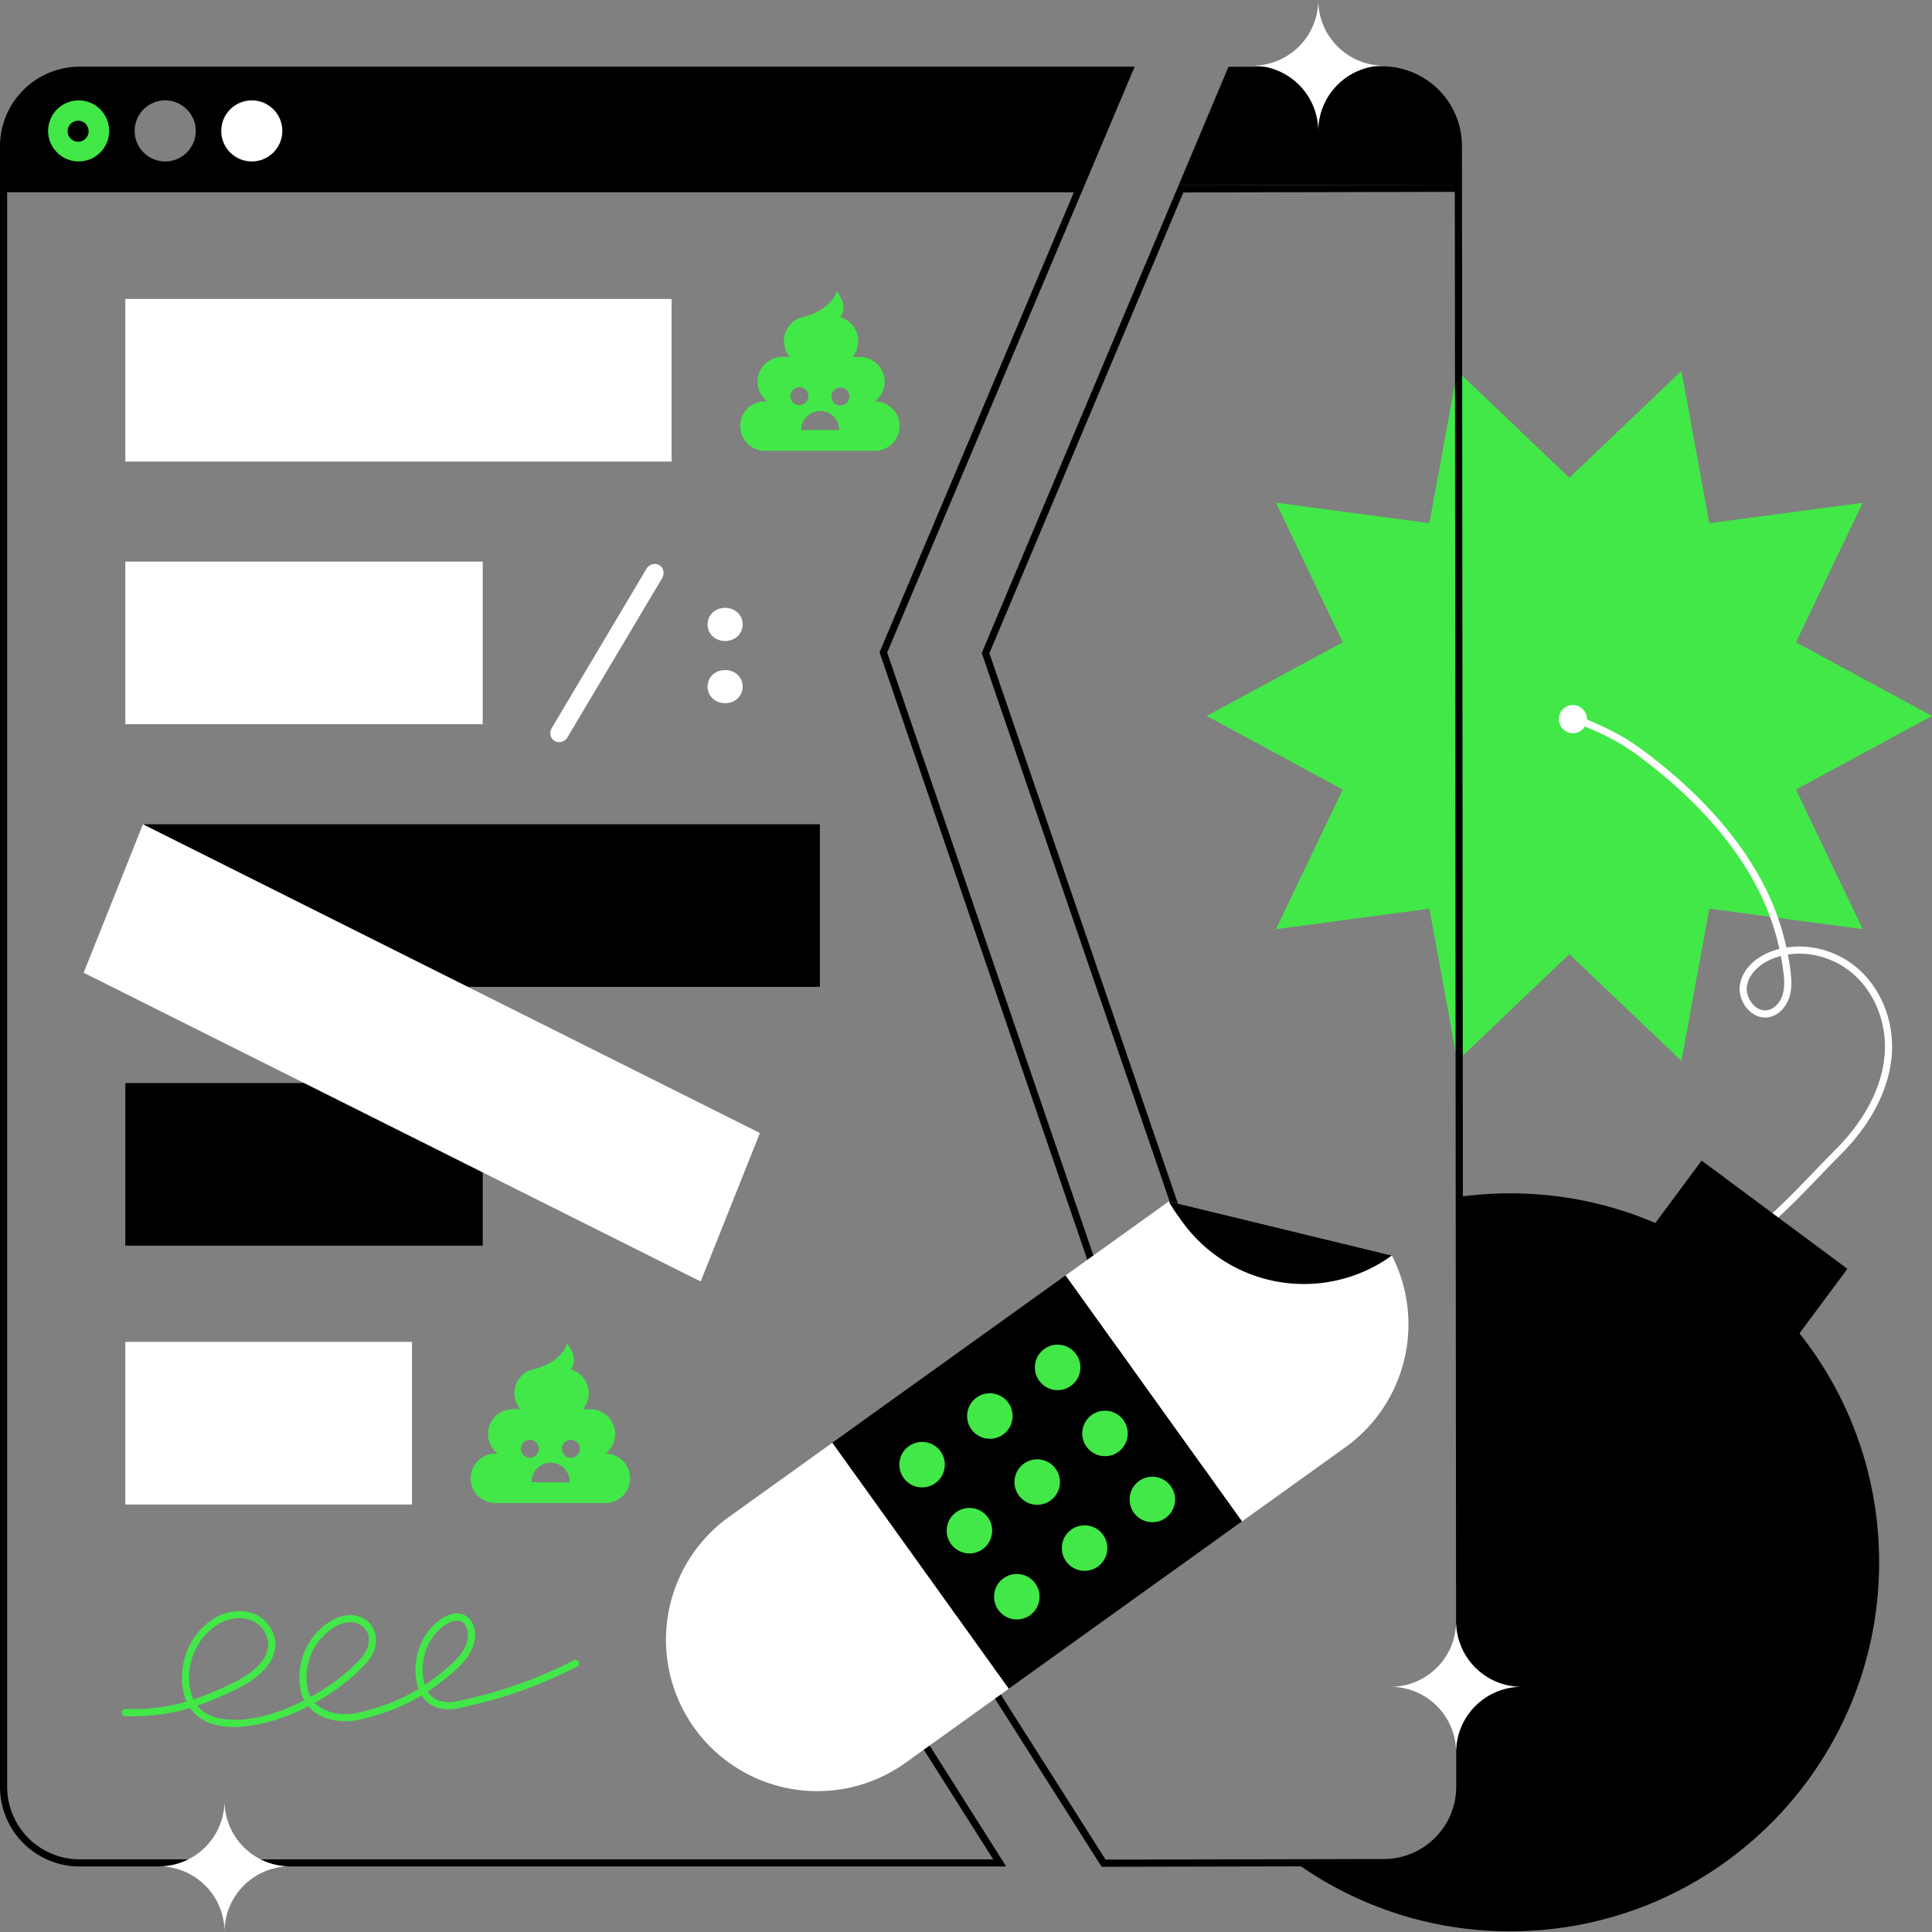 <svg xmlns="http://www.w3.org/2000/svg" viewBox="0 0 1080 1080" xml:space="preserve"><rect x="0" y="0" width="1080" height="1080" fill="#808080" stroke="none"/><path fill="#41E847" d="m674.53 400.22 76.06 41.16-37.33 78.03 85.76-11.45 15.59 85.11 62.66-59.7 62.65 59.7 15.59-85.11 85.77 11.45-37.34-78.03 76.06-41.16-76.06-41.17 37.34-78.03-85.77 11.45-15.59-85.11-62.65 59.71-62.66-59.71-15.59 85.11-85.76-11.45 37.33 78.03z"/><path d="M774.32 1042.72a42.64 42.64 0 0 0 42.65-42.62V668.86c8.9-1.17 17.99-1.78 27.21-1.78 113.92 0 206.27 92.35 206.27 206.27 0 113.92-92.35 206.27-206.27 206.27a205.3 205.3 0 0 1-117.74-36.9h47.88z"/><circle fill="#FFF" cx="879.27" cy="402" r="7.86"/><path fill="#FFF" d="m964.7 700.15-3.29-2.28c2.77-3.98 4.9-4.31 7.4-4.31h.23c1.39 0 2.74-.06 5.01-1.65 13.68-9.54 28.13-24.57 40.88-37.82 4.02-4.18 7.82-8.13 11.48-11.8 17.41-17.46 27.1-37.6 27.28-56.73.15-16.07-6.58-31.52-18-41.33-10.12-8.7-23.73-12.56-36.26-10.64.49 2.5.9 5.02 1.26 7.55.67 4.84 1.26 10.45-.27 15.77-1.74 6.07-6.25 10.65-11.5 11.67-4 .79-8.16-.62-11.4-3.86-3.9-3.9-5.79-9.7-4.8-14.78 1.57-8.08 8.47-14.97 18.46-18.42a43.1 43.1 0 0 1 3.52-1.05 139.33 139.33 0 0 0-6.99-22.47c-15.64-38.4-47.9-67.83-72.2-85.75-8.13-6-16.46-10.62-27.82-15.43-2.6-1.1-5.3-2.25-8-3.11l1.2-3.81c2.9.92 5.67 2.1 8.36 3.24 11.67 4.94 20.23 9.7 28.64 15.9 24.71 18.22 57.53 48.18 73.53 87.45 3.03 7.44 5.44 15.2 7.2 23.18 13.72-2.16 28.63 2.03 39.68 11.53 12.3 10.57 19.55 27.17 19.39 44.4-.2 20.17-10.3 41.3-28.45 59.51a992.17 992.17 0 0 0-11.43 11.75c-12.87 13.39-27.47 28.56-41.47 38.33-3.4 2.37-5.78 2.36-7.48 2.37-1.62 0-2.35 0-4.17 2.6zm30.8-165.75c-1.02.26-2.03.56-3.02.9-6.66 2.31-14.31 7.57-15.84 15.41-.73 3.75.75 8.25 3.7 11.19 1.33 1.34 4.13 3.49 7.8 2.77 3.79-.74 7.1-4.22 8.43-8.85 1.31-4.57.76-9.68.15-14.11-.35-2.46-.75-4.9-1.22-7.31z"/><path d="m994.06 761.33-81.48-60.5 38.64-52.05 81.48 60.5zM600.29 107.48 492.27 363.2l-.6 1.4.5 1.45 148.25 433.52-147.18 135.75-2.45 2.26 1.78 2.82 62.64 98.98H44.55A40.58 40.58 0 0 1 4 998.86V107.48h596.29m6.03-4H0v895.38a44.54 44.54 0 0 0 44.55 44.52h517.92l-66.52-105.12 149.1-137.52-149.1-435.98 110.37-261.28zM44.55 37.27A44.54 44.54 0 0 0 0 81.79v21.69h606.32l27.97-66.21H44.55zm47.8 52.98a17.07 17.07 0 1 1 0-34.14 17.07 17.07 0 0 1 0 34.14z"/><circle fill="#FFF" cx="140.75" cy="73.18" r="17.07"/><circle fill="#41E847" cx="43.96" cy="73.18" r="17.07"/><circle cx="43.67" cy="73.35" r="5.89"/><path fill="#FFF" d="M125.5 1080a36.7 36.7 0 0 1 36.7-36.7 36.7 36.7 0 0 1-36.7-36.7 36.7 36.7 0 0 1-36.7 36.7 36.7 36.7 0 0 1 36.7 36.7z"/><path d="m813.26 107.25.78 891.38c.01 10.82-4.2 21-11.84 28.66a40.3 40.3 0 0 1-28.67 11.91l-155.51.35-63.69-100.35 146.48-135.44 1.9-1.77-.84-2.47-148.8-434.35L661.5 107.59l151.77-.34m4-4-158.43.35L548.8 365.02l149.3 435.8-148.92 137.7 66.65 105.03 157.72-.35a44.54 44.54 0 0 0 44.5-44.58l-.78-895.38z"/><path d="m817.26 103.25-.03-21.7a44.54 44.54 0 0 0-44.6-44.46l-85.91.27-27.88 66.24 158.42-.35z"/><path fill="#FFF" d="M813.98 979.6a36.68 36.68 0 0 1 36.7-36.66 36.68 36.68 0 0 1-36.7-36.67 36.68 36.68 0 0 1-36.7 36.67 36.68 36.68 0 0 1 36.7 36.66zM736.91 73.4a36.7 36.7 0 0 1 36.7-36.7A36.7 36.7 0 0 1 736.91 0a36.7 36.7 0 0 1-36.7 36.7 36.7 36.7 0 0 1 36.7 36.7z"/><g fill="#FFF"><path d="M365.86 317.26c1.98 0 3.08 1.32 3.08 2.97a3.8 3.8 0 0 1-.55 1.98L315.6 411c-.55.99-1.65 1.87-2.86 1.87-1.98 0-3.08-1.32-3.08-2.97 0-.77.22-1.43.55-1.98l52.8-88.78c.55-.99 1.65-1.87 2.86-1.87z"/><path d="M312.73 414.86a4.86 4.86 0 0 1-5.08-4.97c0-1.08.28-2.09.84-3.01l52.8-88.77a5.42 5.42 0 0 1 4.57-2.85 4.86 4.86 0 0 1 5.08 4.97 5.8 5.8 0 0 1-.83 3.01l-52.8 88.77a5.42 5.42 0 0 1-4.58 2.85zm53.13-95.6c-.35 0-.85.38-1.1.85l-52.84 88.82c-.18.3-.27.61-.27.96 0 .67.33.97 1.08.97.36 0 .86-.38 1.11-.84l52.83-88.83c.19-.3.27-.61.27-.95 0-.68-.33-.98-1.08-.98zm39.49 22.54c4.4 0 7.81 3.08 7.81 7.26s-3.4 7.26-7.8 7.26-7.82-3.08-7.82-7.26 3.41-7.26 7.81-7.26zm0 34.75c4.4 0 7.81 3.08 7.81 7.27 0 4.18-3.4 7.26-7.8 7.26s-7.82-3.08-7.82-7.26c0-4.19 3.41-7.26 7.81-7.26z"/><path d="M405.35 393.08c-5.6 0-9.8-3.98-9.8-9.26s4.2-9.26 9.8-9.26 9.81 3.98 9.81 9.26-4.22 9.26-9.8 9.26zm0-14.52c-3.37 0-5.8 2.2-5.8 5.26s2.43 5.26 5.8 5.26c3.37 0 5.81-2.22 5.81-5.26s-2.44-5.26-5.8-5.26zm0-20.24c-5.6 0-9.8-3.99-9.8-9.27s4.2-9.26 9.8-9.26 9.81 3.98 9.81 9.26-4.22 9.27-9.8 9.27zm0-14.52c-3.37 0-5.8 2.2-5.8 5.26s2.43 5.26 5.8 5.26c3.37 0 5.81-2.22 5.81-5.26s-2.44-5.26-5.8-5.26z"/></g><path fill="#41E847" d="M130.68 965.38c-6.23 0-12.16-1.1-17.04-3.86a21.8 21.8 0 0 1-7.37-6.74c-3.27 1-6.64 1.86-10.08 2.51-8.91 1.7-17 2.35-26.2 2.07a2 2 0 0 1-1.94-2.06c.03-1.1.95-2 2.06-1.94 8.9.26 16.72-.35 25.34-2 2.99-.57 5.95-1.3 8.83-2.16a30.7 30.7 0 0 1-2.4-9.64c-1.07-11.14 2.68-26.44 16.42-35.96 7.02-4.85 15.78-6.3 22.87-3.8 8.12 2.9 13.67 11.34 12.65 19.24-1.89 14.47-19.15 22.24-27.44 25.98a183.29 183.29 0 0 1-16.08 6.46 17.83 17.83 0 0 0 5.32 4.56c8.75 4.97 27.6 5.24 49.94-5.35a154.7 154.7 0 0 0 4.5-2.22 20.95 20.95 0 0 1-2.2-6.53c-2.46-14.87 4.04-29.59 16.58-37.48 9.73-6.13 18.38-3.7 22.64 1.42 4.21 5.07 5 13.92-2.72 22.27-7.54 8.15-17.07 15.43-28.41 21.72.84.9 1.8 1.7 2.88 2.44 5.39 3.63 13.44 4.85 21 3.17 12.63-2.8 24.06-7.26 34.14-13.32-.05-.13-.1-.26-.13-.39-3.18-9.86-1.5-21.46 4.36-30.27 3.11-4.67 7.66-8.59 12.18-10.48 4.27-1.78 8.23-1.4 11.14 1.08 3.5 2.97 4.89 8.46 3.56 14-2.2 9.22-10.67 15.96-17.47 21.37l-.6.5a101.12 101.12 0 0 1-7.93 5.7c3.47 5.57 10.14 6.56 15.77 5.43a253.54 253.54 0 0 0 65.87-22.98 2 2 0 1 1 1.82 3.56 257.48 257.48 0 0 1-66.9 23.34c-8.67 1.74-16.08-1.06-19.95-7.24-10.36 6.19-22.08 10.75-34.99 13.6-8.6 1.91-17.84.47-24.1-3.76a20.65 20.65 0 0 1-4.27-3.82 159.5 159.5 0 0 1-5.05 2.51c-8.67 4.1-23.3 9.07-36.6 9.07zm3.15-60.8c-4.46 0-9.18 1.5-13.25 4.31-12.32 8.53-15.69 22.27-14.73 32.29a26.13 26.13 0 0 0 2.3 8.8 176.06 176.06 0 0 0 16.58-6.6c11.63-5.24 23.71-12.06 25.12-22.86.8-6.1-3.61-12.67-10.02-14.94a17.9 17.9 0 0 0-6-1zm61.99 2.27c-2.75 0-5.9.88-9.25 3-11.17 7.03-16.96 20.15-14.76 33.43.32 1.94.92 3.72 1.78 5.32 11.15-6.13 20.49-13.23 27.83-21.17 4.38-4.73 6.88-11.82 2.58-16.99a10.46 10.46 0 0 0-8.18-3.59zm59.64-.93a9.4 9.4 0 0 0-3.54.8c-3.76 1.57-7.74 5.01-10.4 9-5.08 7.64-6.62 17.64-4.06 26.23a96.84 96.84 0 0 0 7.04-5.12l.62-.48c6.31-5.04 14.18-11.3 16.07-19.19.96-4.02.05-8.04-2.26-10.02a5.19 5.19 0 0 0-3.47-1.22zM489.1 224.35a13.82 13.82 0 0 0-8.37-24.81h-4.23a13.82 13.82 0 0 0-6.91-22.27c5.19-6.3-1.97-14.55-1.97-14.55-2.78 10.26-17.2 14.15-17.2 14.15a13.82 13.82 0 0 0-8.92 22.67h-4.23a13.82 13.82 0 0 0-13.82 13.82 13.8 13.8 0 0 0 5.45 11h-1.32a13.82 13.82 0 1 0 0 27.64h61.47a13.82 13.82 0 0 0 .04-27.64zm-47.26-2.68a5.02 5.02 0 1 1 10.03 0 5.02 5.02 0 0 1-10.03 0zm5.99 18.72a10.63 10.63 0 1 1 21.26 0h-21.26zm21.95-13.7a5.02 5.02 0 1 1 0-10.04 5.02 5.02 0 0 1 0 10.04zM338.43 812.57a13.82 13.82 0 0 0-8.37-24.81h-4.22a13.82 13.82 0 0 0-6.91-22.27v-.01c5.18-6.3-1.98-14.55-1.98-14.55-2.78 10.26-17.19 14.15-17.19 14.15a13.82 13.82 0 0 0-8.93 22.67h-4.22a13.82 13.82 0 0 0-13.82 13.82 13.8 13.8 0 0 0 5.45 11h-1.32a13.82 13.82 0 1 0 0 27.64h61.47a13.82 13.82 0 0 0 .04-27.64zm-47.26-2.69a5.02 5.02 0 1 1 10.04 0 5.02 5.02 0 0 1-10.04 0zm6 18.72a10.63 10.63 0 1 1 21.25 0h-21.26zm21.94-13.7a5.02 5.02 0 1 1 0-10.04 5.02 5.02 0 0 1 0 10.04z"/><path fill="#FFF" d="M70.05 167.12h305.38v90.9H70.05zm0 146.82h199.8v90.9H70.05zm0 436.18H230.3v90.9H70.05z"/><path d="M80.53 460.77h377.79v90.9H80.53zM70.05 605.44h199.8v90.9H70.05z"/><path fill="#FFF" d="M391.68 716.36 46.77 543.76l33.13-82.99 344.9 172.6zm203.98-3.38 98.64 137.5 57.74-41.42a84.63 84.63 0 0 0 26.04-107.23l-124.69-30.27-57.73 41.42zM407.58 847.9a84.61 84.61 0 0 0 98.64 137.5l57.74-41.42-98.64-137.5-57.74 41.42z"/><path d="m465.29 806.47 130.33-93.5 98.64 137.49-130.33 93.5zM660.65 682.6a83.81 83.81 0 0 0 117.43 19.23l-124.69-30.27c1.9 3.72 4.75 7.54 7.26 11.04z"/><g fill="#41E847"><circle cx="515.45" cy="818.75" r="12.72"/><circle cx="553.33" cy="791.57" r="12.72"/><circle cx="591.22" cy="764.39" r="12.72"/><circle cx="541.92" cy="855.66" r="12.72"/><circle cx="579.81" cy="828.48" r="12.72"/><circle cx="617.7" cy="801.3" r="12.72"/><circle cx="568.4" cy="892.57" r="12.72"/><circle cx="606.29" cy="865.39" r="12.72"/><circle cx="644.17" cy="838.21" r="12.72"/></g></svg>

